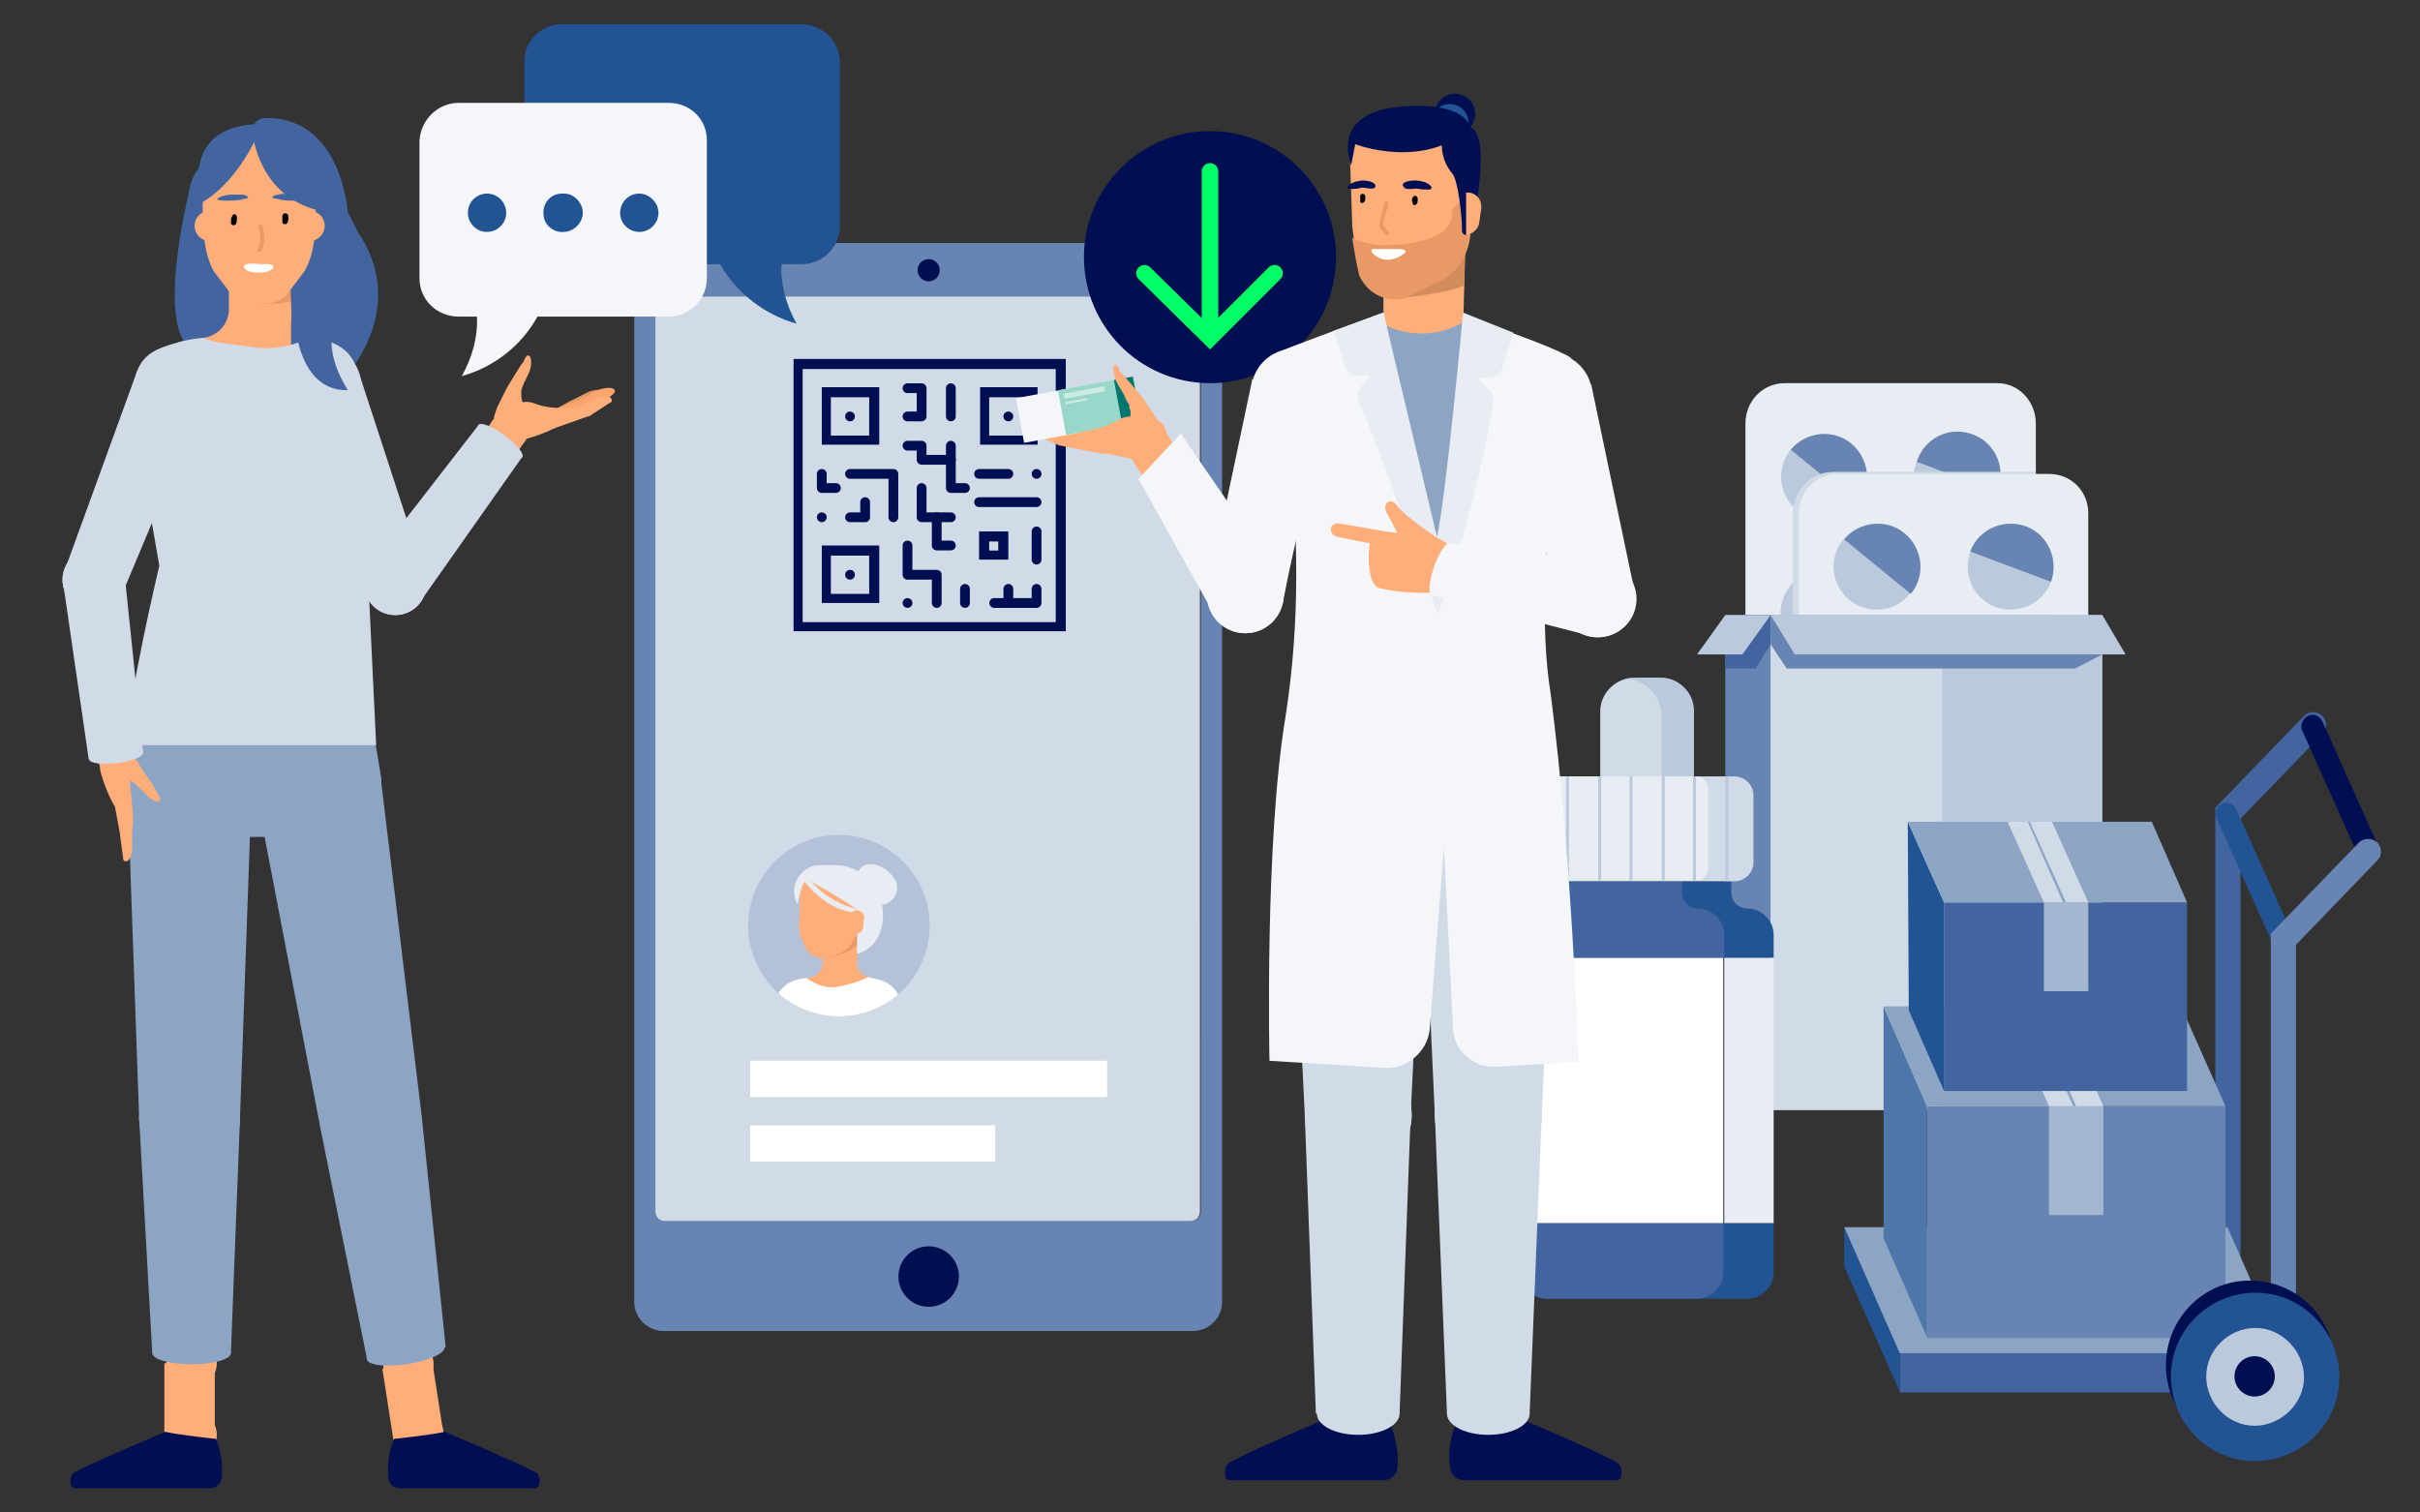 <?xml version="1.0" encoding="UTF-8"?>
<!-- Generator: Adobe Illustrator 25.4.1, SVG Export Plug-In . SVG Version: 6.00 Build 0)  -->
<svg xmlns="http://www.w3.org/2000/svg" xmlns:xlink="http://www.w3.org/1999/xlink" version="1.1" id="Ebene_1" x="0px" y="0px" viewBox="0 0 240 150" style="enable-background:new 0 0 240 150;" xml:space="preserve">
<rect x="0" y="0" width="240" height="150" fill="#333333" stroke="none"/>
<style type="text/css">
	.st0{fill:#6884B2;}
	.st1{fill:url(#SVGID_1_);}
	.st2{fill:#000E52;}
	.st3{fill:#D1DBE7;}
	.st4{fill:none;stroke:#000E52;stroke-width:0.97;stroke-linecap:round;stroke-linejoin:round;}
	.st5{fill:#FFFFFF;}
	.st6{clip-path:url(#SVGID_00000109726353701009796170000005215575328182555317_);}
	.st7{fill:#B3C1D9;}
	.st8{fill:#FFAE7A;}
	.st9{fill:#E89966;}
	.st10{fill:#E8EDF3;}
	.st11{fill:none;stroke:#00FF64;stroke-width:1.64;stroke-linecap:round;stroke-miterlimit:10;}
	.st12{fill:#BBC9DC;}
	.st13{fill:#42659F;}
	.st14{fill:#225494;}
	.st15{fill:#8DA5C4;}
	.st16{fill:#4E76A9;}
	.st17{fill:#A4B7D0;}
	.st18{fill:#D38C5D;}
	.st19{fill:#F4F6F9;}
	.st20{fill:#FAA56E;}
	.st21{fill:#99D7CB;}
	.st22{fill:#00766E;}
	.st23{fill:#CCEBE5;}
</style>
<path class="st0" d="M121.2,27v102.1c0,1.6-1.3,2.9-2.9,2.9H65.8c-1.6,0-2.9-1.3-2.9-2.9V27c0-1.6,1.3-2.9,2.9-2.9h52.5  C119.9,24.1,121.2,25.4,121.2,27z"></path>
<linearGradient id="SVGID_1_" gradientUnits="userSpaceOnUse" x1="92.05" y1="-8.95" x2="92.05" y2="301.99" gradientTransform="matrix(1 0 0 -1 0 152)">
	<stop offset="0" style="stop-color:#4D4D4D"></stop>
	<stop offset="1" style="stop-color:#1A1A1A"></stop>
</linearGradient>
<path class="st1" d="M66.1,29.4h52c0.6,0,1,0.5,1,1v89.7c0,0.6-0.5,1-1,1h-52c-0.6,0-1-0.5-1-1V30.4C65.1,29.8,65.5,29.4,66.1,29.4z  "></path>
<circle class="st2" cx="92.1" cy="26.8" r="1.1"></circle>
<path id="SCREEN" class="st3" d="M118,121.1c0.6,0,1-0.4,1-1V30.4c0-0.6-0.4-1-1-1H66c-0.6,0-1,0.4-1,1v89.7c0,0.6,0.4,1,1,1"></path>
<circle class="st2" cx="92.1" cy="126.6" r="3"></circle>
<path class="st2" d="M104.7,36.6v25.1H79.6V36.6H104.7 M105.7,35.6h-27v27h27V35.6z"></path>
<path class="st2" d="M86.2,39.4v3.8h-3.8v-3.8H86.2 M87.2,38.4h-5.7v5.7h5.7L87.2,38.4L87.2,38.4z"></path>
<path class="st2" d="M99,53.7v0.9h-0.9v-0.9H99 M100,52.7h-2.9v2.8h2.9V52.7L100,52.7z"></path>
<line class="st4" x1="84.3" y1="41.3" x2="84.3" y2="41.3"></line>
<path class="st2" d="M86.2,55.1v3.8h-3.8v-3.8H86.2 M87.2,54.1h-5.7v5.7h5.7L87.2,54.1L87.2,54.1z"></path>
<line class="st4" x1="84.3" y1="57" x2="84.3" y2="57"></line>
<path class="st2" d="M101.9,39.4v3.8h-3.8v-3.8H101.9 M102.9,38.4h-5.7v5.7h5.7L102.9,38.4L102.9,38.4z"></path>
<line class="st4" x1="100" y1="41.3" x2="100" y2="41.3"></line>
<polyline class="st4" points="81.5,47 81.5,48.4 82.9,48.4 "></polyline>
<polyline class="st4" points="90,54.1 90,57 92.9,57 92.9,59.8 "></polyline>
<line class="st4" x1="102.8" y1="49.8" x2="97.1" y2="49.8"></line>
<polyline class="st4" points="84.3,47 88.6,47 88.6,51.3 "></polyline>
<polyline class="st4" points="84.3,51.3 85.8,51.3 85.8,49.8 "></polyline>
<line class="st4" x1="94.3" y1="38.5" x2="94.3" y2="41.3"></line>
<line class="st4" x1="81.5" y1="51.3" x2="81.5" y2="51.3"></line>
<polyline class="st4" points="94.3,54.1 92.9,54.1 92.9,51.3 94.3,51.3 "></polyline>
<line class="st4" x1="90" y1="59.8" x2="90" y2="59.8"></line>
<line class="st4" x1="95.7" y1="59.8" x2="95.7" y2="58.4"></line>
<polyline class="st4" points="91.4,48.4 91.4,48.4 91.4,51.3 92.9,51.3 "></polyline>
<line class="st4" x1="97.1" y1="47" x2="100" y2="47"></line>
<line class="st4" x1="102.8" y1="47" x2="102.8" y2="47"></line>
<line class="st4" x1="102.8" y1="52.7" x2="102.8" y2="55.5"></line>
<line class="st4" x1="100" y1="58.4" x2="100" y2="59.8"></line>
<polyline class="st4" points="102.8,58.4 102.8,59.8 101.4,59.8 98.6,59.8 "></polyline>
<line class="st4" x1="94.3" y1="44.2" x2="94.3" y2="45.6"></line>
<polyline class="st4" points="90,44.2 91.4,44.2 91.4,45.6 94.3,45.6 94.3,48.4 95.7,48.4 "></polyline>
<polyline class="st4" points="90,41.3 91.4,41.3 91.4,38.5 90,38.5 "></polyline>
<rect x="74.4" y="105.2" class="st5" width="35.4" height="3.6"></rect>
<rect x="74.4" y="111.6" class="st5" width="24.3" height="3.6"></rect>
<g>
	<defs>
		<circle id="SVGID_00000070115034036418512240000018313496102457764227_" cx="83.2" cy="91.8" r="9"></circle>
	</defs>
	<clipPath id="SVGID_00000075842047032807820070000014484902460382781624_">
		<use xlink:href="#SVGID_00000070115034036418512240000018313496102457764227_" style="overflow:visible;"></use>
	</clipPath>
	<g style="clip-path:url(#SVGID_00000075842047032807820070000014484902460382781624_);">
		<rect x="70.6" y="77.6" class="st7" width="23.1" height="25.2"></rect>
		<path class="st8" d="M86.2,96.9c-0.8-0.1-1.3-0.8-1.2-1.6v-3.7c0-1-0.8-1.7-1.7-1.7l0,0c-1,0-1.7,0.8-1.7,1.7v3.7    c0.1,0.9-0.6,1.6-1.5,1.7H80c-0.7,0.1-1.2,0.7-1.2,1.4v5.9h8.9v-5.9c0-0.7-0.5-1.3-1.2-1.4L86.2,96.9z"></path>
		<path class="st9" d="M82.3,93.9L81.7,95c1.2-0.1,2.3-0.5,3.3-1.2l0.1-1.7L82.3,93.9z"></path>
		<path class="st10" d="M85.2,86.3L85.2,86.3c0.2-0.4,0.7-0.6,1.1-0.6l0,0c1,0,2,0.7,2.5,1.6l0,0c0.3,0.6,0.2,1.3-0.2,1.8l-0.2,0.2    c-0.3,0.3-0.7,0.5-1.2,0.4H87c-0.3-0.1-0.6-0.2-0.8-0.5l-1-1.5C85,87.3,84.9,86.8,85.2,86.3z"></path>
		<path class="st8" d="M79.8,93.8c0,0.1,0.1,0.2,0.1,0.2c0.3,0.6,0.9,1.1,1.6,1l0,0c0.9,0,1.9-0.4,2.6-1c0.8-0.9,1.3-2.1,1.3-3.3    l0.4-3.1c-0.3-0.5-0.7-0.9-1.2-1.1h-4.1c-0.3,0-1.2,1-1.2,1.2v3.1C79.1,91.9,79.3,92.9,79.8,93.8z"></path>
		<path class="st10" d="M81.3,85.8h1.5c1.4,0,2.7,0.6,3.5,1.7l0.2,0.2c1,1.2,1.3,2.9,0.9,4.4c-0.3,1.2-1.2,2.2-2.4,2.5v-3v-1.4    c-1.6-1.1-3.3-2.1-5-3c-0.6,0.5-0.9,2.5-0.9,2.5c-0.6-1.1-0.4-2.4,0.5-3.2C80.1,86,80.7,85.8,81.3,85.8z"></path>
		<path class="st10" d="M85.3,90.5c0,0,0.2-0.3-0.2-0.3c-1.7-0.4-3.3-1.3-4.5-2.6c-1.6-1.7-0.9-0.3-0.9-0.3S82,90.6,85.3,90.5z"></path>
		<path class="st8" d="M84.3,92.6h0.6c0.4,0,0.7-0.3,0.7-0.7l0.1-0.8c0-0.2,0-0.4-0.2-0.6c-0.2-0.2-0.5-0.3-0.7-0.2l0,0    c-0.3,0.1-0.5,0.4-0.5,0.7L84.3,92.6z"></path>
		<path class="st5" d="M77.5,115l-0.8-14.5c-0.1-1.5,0.8-2.9,2.2-3.3c0.4-0.1,0.8-0.2,1.1-0.2c0.8,0.6,1.8,1,2.9,0.9    c1.1-0.2,2.2-0.5,3.2-1l1.2,0.3c1.4,0.4,2.3,1.8,2.1,3.2L88.8,115H77.5z"></path>
	</g>
</g>
<circle class="st2" cx="120" cy="25.5" r="12.5"></circle>
<polyline class="st11" points="113.5,27.1 120,33.5 126.4,27.1 "></polyline>
<line class="st11" x1="120" y1="17" x2="120" y2="32.2"></line>
<path class="st10" d="M201.9,42v35.2c0,2.1-1.7,3.9-3.9,3.9h-21c-2.2,0-3.9-1.8-3.9-3.9V42c0-2.2,1.7-4,3.9-4c0,0,0,0,0.1,0h21  C200.2,38,201.9,39.8,201.9,42C201.9,42,201.9,42,201.9,42z"></path>
<circle class="st12" cx="194.1" cy="47.3" r="4.3"></circle>
<path class="st0" d="M198.1,48.8l-8-3c0.7-2.3,3.1-3.5,5.3-2.8c2.3,0.7,3.5,3.1,2.8,5.3C198.3,48.5,198.2,48.6,198.1,48.8z"></path>
<path class="st12" d="M178.2,50.6c-1.8-1.5-2.1-4.2-0.6-6c1.5-1.8,4.2-2.1,6-0.6c1.8,1.5,2.1,4.2,0.6,6c0,0,0,0,0,0  C182.7,51.8,180,52.1,178.2,50.6z"></path>
<path class="st0" d="M184.2,50l-6.6-5.4c1.5-1.8,4.2-2.1,6-0.6C185.4,45.5,185.7,48.2,184.2,50L184.2,50z"></path>
<path class="st12" d="M192.6,77.3c-2.2-0.8-3.3-3.3-2.5-5.5c0.8-2.2,3.3-3.3,5.5-2.5c2.2,0.8,3.3,3.3,2.5,5.5  C197.3,77,194.8,78.2,192.6,77.3C192.6,77.3,192.6,77.3,192.6,77.3z"></path>
<path class="st0" d="M198.1,75.1l-8-3c0.7-2.3,3.1-3.5,5.3-2.8c2.3,0.7,3.5,3.1,2.8,5.3C198.3,74.8,198.2,75,198.1,75.1z"></path>
<path class="st12" d="M178.2,76.7c-1.8-1.5-2.1-4.2-0.6-6s4.2-2.1,6-0.6c1.8,1.5,2.1,4.2,0.6,6c0,0,0,0,0,0  C182.7,77.9,180,78.1,178.2,76.7z"></path>
<path class="st0" d="M184.2,76.3l-6.6-5.4c1.5-1.8,4.2-2.1,6-0.6S185.7,74.5,184.2,76.3z"></path>
<path class="st12" d="M195.9,64.7c-2.1,1-4.7,0.1-5.7-2c-1-2.1-0.1-4.7,2-5.7c2.1-1,4.7-0.1,5.7,2c0,0,0,0,0,0  C199,61.1,198.1,63.7,195.9,64.7z"></path>
<path class="st0" d="M198,59l-7.7,3.7c-0.9-2.2,0.1-4.7,2.3-5.6C194.6,56.2,197,57,198,59z"></path>
<path class="st12" d="M176.9,59.2c0.9-2.2,3.4-3.3,5.6-2.4c2.2,0.9,3.3,3.4,2.4,5.6s-3.4,3.3-5.6,2.4c0,0,0,0,0,0  C177.1,63.9,176,61.4,176.9,59.2C176.9,59.2,176.9,59.2,176.9,59.2z"></path>
<path class="st0" d="M179.3,64.8l3.2-7.9c2.2,0.9,3.3,3.4,2.4,5.6S181.5,65.6,179.3,64.8L179.3,64.8z"></path>
<path class="st3" d="M201.9,46.8v30.6c0,2-1.6,3.7-3.6,3.7h-19.1c-0.5,0-1-0.1-1.4-0.3V51c0-1.2,0.5-2.3,1.3-3.1  c0.3-0.3,0.6-0.5,1-0.7c0.6-0.3,1.2-0.4,1.8-0.4H201.9z"></path>
<path class="st10" d="M207.1,50.9v35.2c0,2.2-1.8,3.9-3.9,3.9h-20.9c-2.2,0-3.9-1.8-3.9-3.9V50.9c0-2.2,1.8-3.9,3.9-3.9h20.9  C205.4,47,207.1,48.7,207.1,50.9z"></path>
<path class="st12" d="M197.9,60.2c-2.2-0.8-3.3-3.3-2.5-5.5c0.8-2.2,3.3-3.3,5.5-2.5c2.2,0.8,3.3,3.3,2.5,5.5  C202.6,59.9,200.1,61,197.9,60.2C197.9,60.2,197.9,60.2,197.9,60.2z"></path>
<path class="st0" d="M203.4,57.7l-8-3c0.8-2.2,3.3-3.3,5.5-2.5S204.2,55.5,203.4,57.7z"></path>
<path class="st12" d="M183.4,59.5c-1.8-1.5-2.1-4.2-0.6-6c1.5-1.8,4.2-2.1,6-0.6c1.8,1.5,2.1,4.2,0.6,6c0,0,0,0,0,0  C188,60.7,185.3,61,183.4,59.5z"></path>
<path class="st0" d="M189.5,58.9l-6.6-5.4c1.5-1.8,4.2-2.1,6-0.6S191,57.1,189.5,58.9z"></path>
<path class="st12" d="M197.9,86.3c-2.2-0.8-3.3-3.3-2.5-5.5c0.8-2.2,3.3-3.3,5.5-2.5c2.2,0.8,3.3,3.3,2.5,5.5  C202.6,86,200.1,87.1,197.9,86.3C197.9,86.3,197.9,86.3,197.9,86.3z"></path>
<path class="st0" d="M203.4,84.1l-8-3c0.8-2.2,3.3-3.3,5.5-2.5S204.2,81.9,203.4,84.1z"></path>
<path class="st12" d="M183.4,85.6c-1.8-1.5-2.1-4.2-0.6-6c1.5-1.8,4.2-2.1,6-0.6c1.8,1.5,2.1,4.2,0.6,6c0,0,0,0,0,0  C188,86.8,185.3,87.1,183.4,85.6z"></path>
<path class="st0" d="M189.5,85.3l-6.6-5.4c1.5-1.8,4.2-2.1,6-0.6C190.7,80.8,191,83.4,189.5,85.3L189.5,85.3z"></path>
<path class="st12" d="M201.2,73.6c-2.1,1-4.7,0.1-5.7-2c-1-2.1-0.1-4.7,2-5.7s4.7-0.1,5.7,2c0,0,0,0,0,0  C204.2,70,203.3,72.6,201.2,73.6C201.2,73.6,201.2,73.6,201.2,73.6z"></path>
<path class="st0" d="M203.2,67.9l-7.7,3.7c-1-2.1-0.1-4.7,2-5.7S202.2,65.8,203.2,67.9L203.2,67.9z"></path>
<path class="st12" d="M182.2,68.1c0.9-2.2,3.4-3.3,5.6-2.4s3.3,3.4,2.4,5.6s-3.4,3.3-5.6,2.4c0,0,0,0,0,0  C182.4,72.8,181.3,70.3,182.2,68.1z"></path>
<path class="st0" d="M184.6,73.7l3.2-7.9c2.2,1,3.1,3.5,2.2,5.7C189,73.5,186.7,74.4,184.6,73.7z"></path>
<rect x="171.1" y="61" class="st0" width="32.9" height="49"></rect>
<rect x="175.6" y="61" class="st12" width="32.9" height="49"></rect>
<polygon class="st13" points="175.6,63.9 174.1,66.3 171.1,66.3 171.1,61 175.6,61 "></polygon>
<polygon class="st12" points="172.8,64.9 168.3,64.9 171.1,61 175.6,61 "></polygon>
<polygon class="st3" points="192.6,110.1 175.6,110.1 175.6,63.2 192.6,64.9 "></polygon>
<polygon class="st0" points="208.5,64.9 205.8,66.3 177.2,66.3 175.6,63.9 175.6,61 "></polygon>
<polygon class="st12" points="210.8,64.9 178,64.9 175.6,61 208.5,61 "></polygon>
<path class="st14" d="M175.9,95v-2.3c0-1.4-1.2-2.6-2.6-2.6c0,0,0,0,0,0l0,0c-0.9,0-1.6-0.7-1.6-1.6l0,0v-1.1H155v1.1  c0,0.9-0.7,1.6-1.6,1.6l0,0l0,0c-1.4,0-2.6,1.2-2.6,2.6c0,0,0,0,0,0V95H175.9z"></path>
<path class="st14" d="M150.8,121.3v4.9c0,1.4,1.2,2.6,2.6,2.6h19.9c1.4,0,2.6-1.2,2.6-2.6l0,0v-4.9L150.8,121.3z"></path>
<path class="st13" d="M171,95v-2.3c0-1.4-1.2-2.6-2.6-2.6c0,0,0,0,0,0c-0.9,0-1.6-0.7-1.6-1.6l0,0v-1.1H155v1.1  c0,0.9-0.7,1.6-1.6,1.6l0,0c-1.4,0-2.6,1.2-2.6,2.6c0,0,0,0,0,0V95H171z"></path>
<path class="st13" d="M150.8,121.3v4.9c0,1.4,1.2,2.6,2.6,2.6h14.9c1.4,0,2.6-1.2,2.6-2.6l0,0v-4.9L150.8,121.3z"></path>
<rect x="150.8" y="95" class="st5" width="20.1" height="26.3"></rect>
<rect x="171" y="95" class="st10" width="4.9" height="26.3"></rect>
<path class="st3" d="M154.7,77H172c1,0,1.9,0.8,1.9,1.9v6.6c0,1-0.8,1.9-1.9,1.9h-17.3c-1,0-1.9-0.8-1.9-1.9v-6.6  C152.8,77.9,153.7,77,154.7,77z"></path>
<path class="st12" d="M162.1,67.2h2.6c1.8,0,3.3,1.5,3.3,3.3c0,0,0,0,0,0V77l0,0h-9.2l0,0v-6.5C158.8,68.7,160.3,67.2,162.1,67.2z"></path>
<path class="st3" d="M164.8,71.1c0-1.9-1.4-3.5-3.3-3.8c-1.6,0.3-2.8,1.6-2.8,3.3V77h6.1V71.1z"></path>
<path class="st10" d="M169.4,86.1v-7.8c0-0.7-0.5-1.3-1.2-1.3c0,0,0,0,0,0h-13.5c-1,0-1.9,0.8-1.9,1.9l0,0v6.6c0,1,0.8,1.9,1.9,1.8  h13.5C168.9,87.4,169.4,86.8,169.4,86.1z"></path>
<rect x="158.5" y="77" class="st12" width="0.3" height="10.3"></rect>
<rect x="161.6" y="77" class="st12" width="0.3" height="10.3"></rect>
<rect x="164.8" y="77" class="st12" width="0.3" height="10.3"></rect>
<rect x="167.9" y="77" class="st12" width="0.3" height="10.3"></rect>
<rect x="171.1" y="77" class="st12" width="0.3" height="10.3"></rect>
<rect x="155.3" y="77" class="st12" width="0.3" height="10.3"></rect>
<rect x="188.4" y="134.2" class="st13" width="38" height="3.9"></rect>
<polygon class="st14" points="182.9,125.6 188.4,138 188.4,134.2 182.9,121.7 "></polygon>
<path class="st13" d="M220.9,126.9c0.7,0,1.3-0.6,1.3-1.3c0,0,0,0,0,0V81.2l8.1-8.4c0.5-0.5,0.5-1.3,0-1.8s-1.3-0.5-1.8,0l-8.8,9.1  v45.4C219.6,126.3,220.2,126.9,220.9,126.9L220.9,126.9z"></path>
<polygon class="st15" points="220.9,121.7 182.9,121.7 188.4,134.2 226.4,134.2 "></polygon>
<path class="st14" d="M226.4,94.3c0.2,0,0.3,0,0.4-0.1c0.5-0.2,0.8-0.9,0.6-1.4c0,0,0,0,0,0l-5.6-12.5c-0.2-0.6-0.9-0.8-1.4-0.6  c-0.6,0.2-0.8,0.9-0.6,1.4l5.6,12.5C225.6,94,226,94.3,226.4,94.3z"></path>
<path class="st2" d="M234.9,85.5c0.2,0,0.3,0,0.4-0.1c0.5-0.2,0.8-0.9,0.6-1.4c0,0,0,0,0,0l-5.6-12.5c-0.3-0.5-0.9-0.8-1.4-0.5  c-0.5,0.2-0.8,0.9-0.6,1.4l5.6,12.5C234.1,85.3,234.5,85.5,234.9,85.5z"></path>
<path class="st0" d="M226.4,139.3c0.7,0,1.3-0.6,1.3-1.3l0,0V93.7l8.1-8.4c0.5-0.5,0.4-1.4-0.1-1.8c-0.5-0.4-1.2-0.4-1.7,0l-8.8,9.1  V138C225.1,138.7,225.7,139.3,226.4,139.3C226.4,139.3,226.4,139.3,226.4,139.3z"></path>
<rect x="191.1" y="109.7" class="st0" width="29.6" height="23"></rect>
<polygon class="st16" points="191.1,132.6 186.8,122.8 186.8,99.8 191.1,109.7 "></polygon>
<polygon class="st15" points="216.3,99.8 220.7,109.7 205.8,109.7 201.4,99.8 "></polygon>
<polygon class="st15" points="201.4,99.8 205.8,109.7 191.1,109.7 186.8,99.8 "></polygon>
<rect x="203.2" y="109.7" class="st17" width="5.4" height="10.8"></rect>
<polygon class="st3" points="204.2,99.8 208.6,109.7 203.2,109.7 198.8,99.8 "></polygon>
<polygon class="st15" points="201.2,99.8 205.6,109.7 205.9,109.7 201.5,99.8 "></polygon>
<rect x="192.8" y="89.5" class="st13" width="24.1" height="18.7"></rect>
<polygon class="st14" points="192.8,108.2 189.3,100.2 189.2,81.5 192.8,89.5 "></polygon>
<polygon class="st15" points="213.4,81.5 216.9,89.5 204.8,89.5 201.2,81.5 "></polygon>
<polygon class="st15" points="201.2,81.5 204.8,89.5 192.8,89.5 189.2,81.5 "></polygon>
<rect x="202.7" y="89.5" class="st17" width="4.4" height="8.8"></rect>
<polygon class="st3" points="203.5,81.5 207.1,89.5 202.7,89.5 199.1,81.5 "></polygon>
<polygon class="st15" points="201.1,81.5 204.6,89.5 204.9,89.5 201.3,81.5 "></polygon>
<path class="st2" d="M214.8,135.4c0,4.6,3.7,8.4,8.4,8.3c4.6,0,8.3-3.7,8.3-8.4c0-4.6-3.7-8.3-8.4-8.3c0,0,0,0,0,0  C218.5,127,214.8,130.8,214.8,135.4C214.8,135.4,214.8,135.4,214.8,135.4z"></path>
<path class="st14" d="M215.3,136.5c0,4.6,3.7,8.4,8.3,8.4c4.6,0,8.4-3.7,8.4-8.3c0-4.6-3.7-8.4-8.3-8.4c0,0,0,0,0,0  C219.1,128.2,215.3,131.9,215.3,136.5z"></path>
<path class="st12" d="M218.8,136.5c0,2.7,2.2,4.9,4.8,4.9s4.9-2.2,4.9-4.8s-2.2-4.9-4.8-4.9c0,0,0,0,0,0  C221,131.7,218.8,133.9,218.8,136.5z"></path>
<path class="st2" d="M221.6,136.5c0,1.1,0.9,2,2,2s2-0.9,2-2s-0.9-2-2-2S221.6,135.4,221.6,136.5z"></path>
<path class="st8" d="M145.4,21.3l-0.3,11.4c-0.1,2.1-1.8,3.8-3.9,3.9l0,0c-2.2,0-4-1.8-4-4V21c0-2.1,1.7-3.9,3.8-4l0,0  c2.3-0.2,4.2,1.5,4.4,3.8C145.4,21,145.4,21.1,145.4,21.3z"></path>
<path class="st18" d="M145.3,24.9l-6.8,4.7c0,0,5.3-0.5,6.7-1.3L145.3,24.9z"></path>
<g id="PFLEGER_HEAD_3_4">
	<circle class="st2" cx="144.3" cy="11.3" r="2"></circle>
	<ellipse transform="matrix(0.395 -0.918 0.918 0.395 75.983 139.392)" class="st14" cx="143.9" cy="12" rx="1.7" ry="1.8"></ellipse>
	<path class="st8" d="M133.9,16.2c0-2.8,2.2-5,5-5h2.5c2.8,0,5,2.2,5,5l-0.4,5l0,0l-0.2,2.1v0.1c-0.2,1.9-1.3,3.6-3.1,4.5l-2.9,1.4   c-0.4,0.2-0.9,0.3-1.4,0.3l0,0c-1.6,0-3-0.9-3.5-2.4c-0.4-1.6-0.6-3.2-0.8-4.8V22L133.9,16.2z"></path>
	<path class="st9" d="M137.1,24.3c-1,0-2.1-0.3-3-0.7c0.2,1.2,0.4,2.5,0.7,3.7c0.6,1.4,2,2.4,3.5,2.4c0.5,0,1-0.1,1.4-0.3l2.9-1.4   c1.8-0.8,2.9-2.5,3.1-4.5v-0.1l0.2-2.1l0,0l0.1-1l-0.7-0.8l-1.3,1.3C144.3,23.5,140.7,24.3,137.1,24.3z"></path>
	<path class="st2" d="M145.4,23.3L145.4,23.3c-0.2,0-0.3-0.1-0.4-0.3c0-1.7-0.4-4.9-0.9-5.7c-0.8-0.9-1.2-2.1-1.1-3.3   c0,0,1.8-1.9,2.8-1.4c1.4,0.6,1.1,4.2,0.8,6.5C146.5,19.6,146,22.8,145.4,23.3z"></path>
	<path class="st2" d="M145.8,12.7c0,0-0.1-2.2-5.3-2.2c-6,0-7.6,2.6-6.5,5.9l0.4-2.1C134.4,14.3,141.1,16.9,145.8,12.7z"></path>
	<path class="st8" d="M145.4,19.1c0.1,0,0.2,0,0.3,0l0,0c0.8,0.1,1.3,0.8,1.2,1.6c0,0,0,0,0,0l-0.2,1.4c-0.1,0.6-0.6,1.1-1.3,1.2   L145.4,19.1z"></path>
	<path d="M140.1,19.6c0.1-0.3,0.5-0.2,0.5,0.1s0,0.5-0.2,0.6c-0.1,0.1-0.3,0-0.3-0.1c0,0,0,0,0-0.1C140,19.9,140,19.8,140.1,19.6z"></path>
	<path d="M134.9,19.4c0.1-0.3,0.5-0.2,0.5,0.1s0,0.5-0.2,0.6c-0.1,0.1-0.3,0-0.3-0.1c0,0,0,0,0-0.1   C134.9,19.8,134.9,19.6,134.9,19.4z"></path>
	<path class="st2" d="M139.1,18.4c0-0.5,1.1-0.5,1.3-0.5c0.3,0,0.7,0.1,1,0.2c0.2,0.1,0.9,0.5,0.4,0.7c-0.4,0-0.9,0-1.3-0.1   c-0.3,0-1.2,0.2-1.3-0.2L139.1,18.4z"></path>
	<path class="st2" d="M136.4,18.5c0.1-0.5-1-0.6-1.2-0.6c-0.3,0-0.7,0.1-1,0.2c-0.2,0.1-0.9,0.5-0.4,0.6c0.4,0.1,0.9,0,1.3-0.1   c0.3,0,1.2,0.3,1.3-0.1C136.4,18.5,136.4,18.5,136.4,18.5z"></path>
	<path class="st5" d="M136.1,24.7c0.1,0,0.2,0,0.2,0c0.8,0,1.7,0,2.5,0c0.3,0,0.8,0.1,0.5,0.4c-0.6,0.5-1.4,0.8-2.2,0.6   C136.7,25.6,135.7,25,136.1,24.7z"></path>
	<path class="st9" d="M137.3,20.1c0-0.2,0.4-0.2,0.4,0.1c-0.1,0.5-0.3,1-0.4,1.5c-0.1,0.3-0.2,0.5,0,0.8c0.1,0.2,0.3,0.4,0.4,0.5   c0.2,0.2-0.1,0.4-0.2,0.3s-0.7-0.6-0.7-1C136.9,21.5,137.1,20.8,137.3,20.1z"></path>
</g>
<circle class="st8" cx="147.6" cy="134.6" r="2.5"></circle>
<circle class="st8" cx="147.6" cy="141.5" r="2.5"></circle>
<rect x="145.1" y="134.6" class="st8" width="4.9" height="6.9"></rect>
<path class="st2" d="M144.4,141.2c0,0,4.4-0.5,5.7-0.8c0,0,7.8,3.3,10.2,4.6c0.3,0.2,0.5,0.5,0.5,0.8v0.5c0,0.3-0.2,0.5-0.5,0.5  c0,0,0,0,0,0h-15.1c-0.8,0-1.4-0.6-1.4-1.4C143.6,144,143.8,142.6,144.4,141.2z"></path>
<circle class="st3" cx="147.6" cy="110.6" r="5.3"></circle>
<ellipse class="st3" cx="147.6" cy="140.2" rx="4.1" ry="2.1"></ellipse>
<polygon class="st3" points="142.3,110.6 143.5,140.2 151.7,140.2 152.9,110.6 "></polygon>
<circle class="st3" cx="147.6" cy="75.7" r="6.9"></circle>
<polygon class="st3" points="152.9,110.6 154.5,75.7 140.7,75.7 142.3,110.6 "></polygon>
<circle class="st3" cx="147.6" cy="110.6" r="5.3"></circle>
<circle class="st8" cx="134.7" cy="134.6" r="2.5"></circle>
<circle class="st8" cx="134.7" cy="141.5" r="2.5"></circle>
<rect x="132.2" y="134.6" class="st8" width="4.9" height="6.9"></rect>
<path class="st2" d="M137.9,141.2c0,0-4.4-0.5-5.7-0.8c0,0-7.8,3.3-10.2,4.6c-0.3,0.2-0.5,0.5-0.5,0.8v0.5c0,0.3,0.2,0.5,0.5,0.5  c0,0,0,0,0,0h15.2c0.8,0,1.4-0.6,1.4-1.4C138.7,144,138.4,142.6,137.9,141.2z"></path>
<circle class="st3" cx="134.7" cy="110.6" r="5.3"></circle>
<ellipse class="st3" cx="134.7" cy="140.2" rx="4.1" ry="2.1"></ellipse>
<polygon class="st3" points="139.9,110.6 138.8,140.2 130.5,140.2 129.4,110.6 "></polygon>
<circle class="st3" cx="134.7" cy="75.7" r="6.9"></circle>
<polygon class="st3" points="129.4,110.6 127.7,75.7 141.6,75.7 139.9,110.6 "></polygon>
<circle class="st3" cx="134.7" cy="110.6" r="5.3"></circle>
<path class="st15" d="M146.6,32.3L146.6,32.3l-0.8-0.8l0,0c-2.7,2-6.4,2.1-9.2,0.3l-4.3,2.1l-0.7,35.6h16.8V32.8L146.6,32.3z"></path>
<path class="st19" d="M153.8,68.9c-2.2-13.4,2.4-33.1,2-33.4c-0.9-0.7-6.5-2.8-8.9-3.5l-0.7,8.6l-3.5,15.2L137.2,31  c0,0-9.6,3.5-10.6,4c-0.5,0.2,3.9,16.8,0.9,36c0,0,0,0,0,0c-2.1,12.6-1.6,34.2-1.6,34.2l11.3,0.7c2.3,0.2,4.4-1.6,4.6-3.9l1.4-18  l0.9,18c0.1,2.2,2,3.9,4.2,3.8c0.1,0,0.2,0,0.2,0l8.1-0.5C156.5,105.2,156,86,153.8,68.9z"></path>
<path class="st10" d="M145.1,31c0,0-1.7,18.4-2.6,22.3v-0.1L137.2,31l-4.9,1.8l1.1,3.6c0.2,0.5,0.6,0.9,1.2,0.9h1.3l-0.9,1  c-0.4,0.5-0.5,1.1-0.2,1.7c1.4,2.7,7.8,21,7.8,21c2.4-6.9,4.3-13.9,5.5-21.1c0.1-0.4-0.1-0.9-0.4-1.2l-1.2-1.2l1.4-0.1  c0.5,0,0.9-0.4,1.1-0.9l1.1-3.5L145.1,31z"></path>
<circle class="st8" cx="113.6" cy="43.6" r="2.2"></circle>
<circle class="st8" cx="117" cy="48.7" r="2.2"></circle>
<rect x="113.1" y="43.1" transform="matrix(0.834 -0.551 0.551 0.834 -6.323 71.194)" class="st8" width="4.3" height="6.1"></rect>
<g id="APOTHEKERIN_STANDING_EXPLAINING">
	<path class="st9" d="M110.1,43.3l-3.3-1.2l-2.2-0.7c-0.3-0.1-1.9-0.1-2,0.2s0.2,0.3,0.4,0.5l1.6,0.7l0.8,0.3l0.8,0.3l3.3,1.3   c0.4,0.2,0.8,0,1-0.4c0,0,0,0,0,0c0.2-0.4,0-0.8-0.4-1C110.2,43.3,110.2,43.3,110.1,43.3L110.1,43.3z"></path>
	<path class="st20" d="M109.3,42.9L105,42h0.1l-1.3-0.5c-0.9-0.3-1.9-0.2-2,0.1s0.1,0.5,0.4,0.6l2.5,1c0,0,0,0,0.1,0l0,0l4.2,1   c0.4,0.1,0.8-0.2,0.9-0.6C109.9,43.3,109.7,42.9,109.3,42.9L109.3,42.9L109.3,42.9z"></path>
	<path class="st8" d="M109.6,43.4l-4.1-0.6h0.1l-1.2-0.4c-1.1-0.3-2-0.2-2.2,0.1s0.1,0.4,0.4,0.6l2.5,1.1h0.1l0,0l4.1,0.8   c0.4,0.1,0.8-0.2,0.9-0.6c0,0,0,0,0,0C110.3,43.8,110,43.4,109.6,43.4L109.6,43.4z"></path>
	<g id="MEDIKAMENTENSCHACHTEL">
		
			<rect x="101" y="38.4" transform="matrix(0.984 -0.181 0.181 0.984 -5.58 19.986)" class="st19" width="11.8" height="4.5"></rect>
		
			<rect x="105.2" y="38" transform="matrix(0.984 -0.181 0.181 0.984 -5.478 20.351)" class="st21" width="7.6" height="4.5"></rect>
		
			<rect x="110.8" y="37.5" transform="matrix(0.984 -0.181 0.181 0.984 -5.339 20.848)" class="st22" width="1.9" height="4.5"></rect>
		
			<rect x="105.4" y="38.7" transform="matrix(0.984 -0.181 0.181 0.984 -5.26 20.051)" class="st23" width="4.1" height="0.5"></rect>
		
			<rect x="105.6" y="39.7" transform="matrix(0.984 -0.181 0.181 0.984 -5.446 19.928)" class="st23" width="2.2" height="0.2"></rect>
	</g>
	<path class="st8" d="M115.6,43.7c0.3-1.6-0.5-2.3-2.7-2.4c-2.7-0.1-1.2,0.8-6,1.6c-0.3,1.6,3.7,2.3,5.4,2.6S115.3,45.4,115.6,43.7z   "></path>
	<path class="st8" d="M110.5,36.2c-0.2,0.2-0.1,1.1,0.4,2l0.3,0.5c0.1,0.2,0.2,0.3,0.3,0.5l0.2,0.5l0.2,0.3l0.1,0.2v0.1v0   c0,0,0,0,0,0.1v0.1l0.1,0.2c0.1,0.3-0.1,0.7,0,1.1l0.5,0.5l0.2,0.5l0.1,0.4c0.2,0.7,1,1.1,1.7,0.9c0.1,0,0.2-0.1,0.3-0.2l0,0   c0.5-0.3,0.7-1,0.4-1.5l-0.6-0.9c-0.2-0.3-0.4-0.6-0.6-0.9l-0.6-0.9l-0.3-0.4l-1.1-1.3l-0.7-0.8l-0.4-0.4   C111,36.5,110.8,36.1,110.5,36.2z"></path>
</g>
<circle class="st19" cx="123.5" cy="59" r="3.8"></circle>
<circle class="st19" cx="128.3" cy="38.8" r="4.2"></circle>
<path class="st19" d="M132.4,39.8c-2.2,6.6-3.9,13.3-5.2,20.1l-7.3-1.9l4.3-20.4C124.2,37.7,131.5,39.6,132.4,39.8z"></path>
<polygon class="st19" points="120,60.2 112.9,47.5 117.1,43 126.6,56.8 "></polygon>
<circle class="st19" cx="123.5" cy="59" r="3.8"></circle>
<path class="st8" d="M142.4,53.3c0,0-4.7-0.5-5.6-0.7c-1.1-0.2-0.9,1.5-1,1.8c-0.1,0.5-0.2,3.4,0.9,3.9c1.6,0.4,3.2,0.5,4.8,0.5  c1-0.1,1.9-0.6,2.5-1.4c0.5-0.8,0.6-1.7,0.3-2.6C143.9,54.1,143.2,53.6,142.4,53.3z"></path>
<path class="st8" d="M142.6,53.4c0,0-3.4-2.3-4-3.2c-0.3-0.4-0.5-0.5-0.8-0.5c-0.3,0.1-0.5,0.5-0.4,0.8c0,0,0,0.1,0,0.1l1.2,2.3  L142.6,53.4z"></path>
<path class="st8" d="M137.3,52.7c0,0-3.2-0.6-4.6-0.8c-0.3,0-0.7,0.2-0.7,0.5l0,0c-0.1,0.3,0.2,0.7,0.5,0.8c1.2,0.3,3.6,0.7,3.8,0.8  C137.2,54.2,137.7,54,137.3,52.7z"></path>
<ellipse transform="matrix(0.342 -0.94 0.94 0.342 41.012 171.424)" class="st19" cx="142.9" cy="56.4" rx="2.7" ry="0.7"></ellipse>
<polygon class="st19" points="158.2,55.6 143.8,53.9 141.9,59 157.5,63 "></polygon>
<circle class="st19" cx="158.4" cy="59.4" r="3.8"></circle>
<circle class="st19" cx="158.5" cy="59.4" r="3.8"></circle>
<circle class="st19" cx="153.7" cy="39.2" r="4.2"></circle>
<polygon class="st19" points="149.6,40.3 154.8,60.3 162.1,58.6 157.8,38.1 "></polygon>
<path class="st14" d="M79.4,2.4H55.9C53.8,2.3,52,4,52,6.1c0,0,0,0,0,0v16.3c0,2.1,1.7,3.8,3.8,3.8h15.6c1.7,2.9,4.4,5,7.6,5.9  c-1-1.8-1.6-3.8-1.5-5.9h2c2.1,0,3.8-1.7,3.8-3.8V6.2C83.3,4.1,81.6,2.4,79.4,2.4C79.5,2.4,79.4,2.4,79.4,2.4z"></path>
<path class="st19" d="M66.3,10.2H45.5c-2.1,0-3.8,1.7-3.9,3.8v13.6c0,2.1,1.7,3.8,3.9,3.8c0,0,0,0,0,0h1.8c0.1,2.1-0.5,4.1-1.5,5.9  c3.2-0.9,5.9-3,7.5-5.9h13c2.1,0,3.8-1.7,3.8-3.8c0,0,0,0,0,0V14.1C70.2,11.9,68.5,10.2,66.3,10.2z"></path>
<path class="st14" d="M50.2,21.1c0,1.1-0.9,1.9-1.9,1.9c-1.1,0-1.9-0.9-1.9-1.9c0-1.1,0.9-1.9,1.9-1.9  C49.4,19.2,50.2,20.1,50.2,21.1z"></path>
<path class="st14" d="M57.8,21.1c0,1-0.9,1.9-1.9,1.9c-1,0.1-2-0.7-2-1.8c-0.1-1,0.7-2,1.8-2c0.1,0,0.2,0,0.3,0  C56.9,19.2,57.8,20.1,57.8,21.1C57.8,21.1,57.8,21.1,57.8,21.1z"></path>
<path class="st14" d="M65.3,21.1c0,1-0.8,1.9-1.9,1.9c-1,0-1.9-0.8-1.9-1.9c0-1,0.8-1.9,1.9-1.9c0,0,0,0,0,0  C64.4,19.2,65.3,20.1,65.3,21.1z"></path>
<circle class="st8" cx="50.5" cy="42.7" r="1.9"></circle>
<circle class="st8" cx="47.5" cy="47.1" r="1.9"></circle>
<rect x="46.3" y="43" transform="matrix(0.551 -0.834 0.834 0.551 -15.454 61.044)" class="st8" width="5.4" height="3.8"></rect>
<g id="APOTHEKERIN_STANDING_EXPLAINING-2">
	<path class="st9" d="M53.8,41.3l2.7-1.5l1.8-0.9c0.3-0.2,1.7-0.4,1.8-0.1s-0.1,0.3-0.3,0.5L58.5,40l-0.7,0.4l-0.7,0.4l-2.7,1.6   c-0.3,0.2-0.7,0.2-0.9-0.1s-0.2-0.7,0.1-0.9C53.8,41.3,53.8,41.3,53.8,41.3L53.8,41.3z"></path>
	<path class="st20" d="M54.5,40.8l3.6-1.4H58l1.1-0.6c0.7-0.4,1.6-0.4,1.8-0.2s0,0.4-0.2,0.6l-2,1.3h-0.1l0,0L55,42.1   c-0.3,0.1-0.7,0-0.9-0.4S54.1,41,54.5,40.8L54.5,40.8L54.5,40.8z"></path>
	<path class="st8" d="M54.3,41.3l3.5-1.1l-0.1,0l1-0.5c0.9-0.5,1.7-0.5,1.9-0.2s0,0.4-0.2,0.5l-2,1.3h-0.1l0,0l-3.4,1.2   c-0.3,0.1-0.7-0.1-0.9-0.4C53.8,41.8,54,41.4,54.3,41.3L54.3,41.3z"></path>
	<path class="st8" d="M49.2,42.5c-0.5-1.4,0.1-2,2-2.5c2.3-0.5,1.1,0.5,5.4,0.5c0.5,1.4-2.9,2.6-4.3,3S49.7,43.9,49.2,42.5z"></path>
	<path class="st8" d="M52.5,35.3c0.2,0.1,0.3,1-0.1,1.8l-0.2,0.4c-0.1,0.2-0.1,0.3-0.2,0.4l-0.2,0.5l-0.1,0.3v0.1v0.1V39v0.1v0.2   c0,0.3,0.2,0.6,0.1,0.9l-0.4,0.5l-0.1,0.5v0.4c-0.1,0.7-0.7,1.1-1.4,1c-0.1,0-0.2,0-0.3-0.1l0,0c-0.5-0.2-0.7-0.7-0.6-1.2   c0,0,0,0,0,0l0.3-0.9l0.4-0.8l0.4-0.8l0.2-0.4l0.8-1.3l0.5-0.8l0.3-0.4C52.1,35.5,52.2,35.1,52.5,35.3z"></path>
</g>
<ellipse transform="matrix(0.594 -0.805 0.805 0.594 -15.018 57.711)" class="st3" cx="49.6" cy="43.7" rx="0.7" ry="2.7"></ellipse>
<polygon class="st3" points="41.8,59.5 51.8,45.3 47.5,42.1 36.8,55.9 "></polygon>
<circle class="st3" cx="39.2" cy="57.9" r="3.1"></circle>
<circle class="st3" cx="32.2" cy="38.1" r="3.6"></circle>
<polygon class="st3" points="42.1,56.9 36.3,59.2 28.8,39.4 35.6,37 "></polygon>
<circle class="st3" cx="39.2" cy="57.9" r="3.1"></circle>
<path class="st13" d="M23.6,15.1c-2.3-0.2-4.4,1.3-4.8,3.6c-0.8,3.6-3.6,16.4,1.6,16.4s4.7-2.3,4.7-2.3L23.6,15.1z"></path>
<path class="st8" d="M20.2,33.5c1.5-0.2,2.6-1.5,2.5-3.1v-6.7c0-1.8,1.4-3.2,3.2-3.2l0,0c1.8,0,3.2,1.4,3.2,3.2c0,0,0,0,0,0v6.7  c0,1.6,1.2,2.9,2.7,3.2h0c1.2,0.2,2.2,1.3,2.2,2.5v10.7H17.8V34C18.5,33.9,19.4,33.7,20.2,33.5z"></path>
<path class="st9" d="M29.1,25.2L26,30.1c1.1,0.1,2.1,0,3.1-0.3L29.1,25.2L29.1,25.2z"></path>
<path class="st13" d="M33.4,20.7c0,0,8.6,6.8,0.9,16.7l-4-11.5l1-7.1L33.4,20.7z"></path>
<path class="st13" d="M28.9,31.3c-0.2,4.3-0.1,13.5,7.9,13.5l0,0c-2.9-9.5-3.4-12.8-3.8-15.1c-0.3-2.2-0.7-6.1-2.1-7.5  c0.2-1.4-0.5,3.2-0.5,3.2c-0.5,0.9-1.1,2.3-1.6,3C28.8,28.4,28.9,30.3,28.9,31.3"></path>
<circle class="st8" cx="30.7" cy="22.4" r="1.5"></circle>
<circle class="st8" cx="20.8" cy="22.4" r="1.5"></circle>
<path class="st8" d="M21.2,26.9l1.6,2.1c0.5,0.7,1.3,1.1,2.1,1.1h0.8h0.7c0.9,0,1.7-0.4,2.2-1.1l1.6-2.1c1-1.8,1.1-3.8,1.1-5.9v-2.5  c0-3.1-2.5-5.5-5.6-5.5l0,0c-3.1,0-5.6,2.5-5.6,5.6v2.5C20.2,23.1,20.2,25.1,21.2,26.9z"></path>
<path class="st13" d="M26,12.3c0,0-1.9,5.4-6,7.8C20,20.1,17.5,12.3,26,12.3z"></path>
<path class="st13" d="M25,13.1c0.4,2.6,2.1,8.1,9.5,8.1c0,0-0.5-9.6-8.2-9.5c-0.7,0-1.3,0.6-1.3,1.3C25,13,25,13.1,25,13.1z"></path>
<path class="st13" d="M35.5,23c0,0-0.6-1.2-1-1.9c-1.3-2.1-3-3.7-5.1-4.9c-0.3-0.1-0.6,0-0.7,0.2c-0.1,0.2-0.1,0.4,0.1,0.6  c1,1.2,1.9,2.5,2.6,3.9L35.5,23z"></path>
<path d="M28,21.4c0.1-0.4,0.6-0.3,0.6,0.1c0,0.2,0,0.6-0.2,0.7c-0.1,0.1-0.3,0-0.4-0.1c0,0,0-0.1,0-0.1C28,21.8,28,21.6,28,21.4z"></path>
<path d="M23,21.5c0.1-0.4,0.5-0.3,0.5,0.1c0,0.2,0,0.6-0.2,0.7c-0.1,0.1-0.3,0-0.4-0.1c0,0,0,0,0,0C22.9,21.8,22.9,21.6,23,21.5z"></path>
<path class="st9" d="M25.6,24.7c0.3-0.7,0.3-1.5,0-2.2c0-0.2,0.3-0.3,0.4-0.1c0.3,0.8,0.3,1.7-0.1,2.5  C25.8,25.1,25.4,24.9,25.6,24.7z"></path>
<path class="st5" d="M25.9,26.2c0.3,0,1.1-0.1,1.2,0.2S26.5,27,26.2,27c-0.8,0.1-2,0-2-0.6C24.2,26.1,25.2,26.1,25.9,26.2z"></path>
<path class="st13" d="M27,19.6C27,19.6,27,19.6,27,19.6c0-0.2,0.5-0.3,0.6-0.3c0.3-0.1,0.7-0.1,1,0c0.4,0,0.9,0.1,1.3,0.3  c0.5,0.3-0.5,0.3-0.7,0.3c-0.5,0-0.9,0-1.4-0.1C27.6,19.7,27.1,19.7,27,19.6z"></path>
<path class="st13" d="M24.6,19.6C24.7,19.6,24.7,19.6,24.6,19.6c0-0.2-0.5-0.3-0.6-0.3c-0.3,0-0.7,0-1,0c-0.4,0-0.9,0.1-1.3,0.3  c-0.5,0.3,0.5,0.3,0.8,0.3c0.5,0,0.9,0,1.4-0.1C24.1,19.7,24.5,19.7,24.6,19.6z"></path>
<path class="st15" d="M17.8,59.8h14.7c2.8,5.5,4.5,11.4,5.3,17.5c0.2,2.5-0.4,5.7-3.8,5.7H16.4c-3.5,0-3.8-4.7-3.8-8.2  C12.7,69.4,14.5,64.2,17.8,59.8z"></path>
<circle class="st8" cx="19" cy="135.2" r="2.5"></circle>
<circle class="st8" cx="19" cy="142.3" r="2.5"></circle>
<rect x="16.3" y="135.2" class="st8" width="5" height="7.1"></rect>
<path class="st2" d="M21.4,142.7c0,0-3.8-0.4-5-0.7c0,0-6.9,2.9-9,4c-0.2,0.1-0.4,0.4-0.4,0.7v0.4c0,0.2,0.2,0.5,0.4,0.5  c0,0,0,0,0,0h13.4c0.7,0,1.2-0.5,1.2-1.2C22.1,145.1,21.9,143.8,21.4,142.7z"></path>
<polygon class="st15" points="13.8,110.9 12.6,76.9 25,76.9 23.8,110.9 "></polygon>
<circle class="st15" cx="18.8" cy="76.9" r="6.2"></circle>
<circle class="st15" cx="18.8" cy="110.9" r="5"></circle>
<polygon class="st15" points="23.8,110.9 22.9,134.2 15.1,134.2 13.8,110.9 "></polygon>
<ellipse class="st15" cx="19" cy="134.2" rx="3.9" ry="1.1"></ellipse>
<circle class="st15" cx="18.8" cy="110.9" r="5"></circle>
<circle class="st8" cx="40.5" cy="135.3" r="2.5"></circle>
<circle class="st8" cx="41.5" cy="142.3" r="2.5"></circle>
<rect x="38.5" y="135.3" transform="matrix(0.988 -0.153 0.153 0.988 -20.82 7.94)" class="st8" width="5" height="7.1"></rect>
<path class="st2" d="M39.1,142.7c0,0,3.8-0.4,5-0.7c0,0,6.9,2.9,9,4c0.2,0.1,0.4,0.4,0.4,0.7v0.4c0,0.2-0.2,0.5-0.4,0.5c0,0,0,0,0,0  H39.7c-0.7,0-1.2-0.5-1.2-1.2C38.4,145.1,38.6,143.8,39.1,142.7z"></path>
<polygon class="st15" points="41.8,110.5 37.7,76.7 25.4,78.6 31.8,112 "></polygon>
<circle class="st15" cx="31.6" cy="77.7" r="6.2"></circle>
<circle class="st15" cx="36.8" cy="111.2" r="5"></circle>
<polygon class="st15" points="31.8,112 36.4,134.8 44.2,133.6 41.8,110.5 "></polygon>
<ellipse transform="matrix(0.988 -0.153 0.153 0.988 -20.12 7.775)" class="st15" cx="40.3" cy="134.2" rx="3.9" ry="1.1"></ellipse>
<circle class="st15" cx="36.8" cy="111.2" r="5"></circle>
<path class="st3" d="M37.3,73.8l-1.2-25.1l0.6-1.4c0.9-2.3,0.8-4.8-0.3-7l0,0c-0.3-0.6-0.5-1.3-0.6-2c-0.4-3.1-1.8-4.2-4.2-4.7l0,0  c-0.5-0.1-0.9-0.1-1.4,0.1c-1.7,0.8-3.6,1-5.4,0.7c-1.7-0.3-3.4-0.3-4.6-0.9c-0.9,0.1-1.8,0.2-2.7,0.5c-3.8,1-4.1,2.6-4.5,6  l2.8,16.1c0,0-3.2,13.4-3.2,17.8H37.3z"></path>
<path class="st13" d="M34.5,38.7c-4.8,0.1-5.3-6.3-5.2-7.2h3.4C33.1,33.8,32.3,35.1,34.5,38.7z"></path>
<path class="st8" d="M15.8,79.5c-0.2,0.1-0.9-0.2-1.5-0.9c-1.2-1.3-1.3-1-2.9-2.5C11,75.7,11,75,11.4,74.5c0.1-0.1,0.2-0.2,0.3-0.2  l0,0c0.4-0.3,1-0.2,1.2,0.2c0,0,0,0,0,0l0.5,0.7c0.5,0.8,1,1.6,1.6,2.4l0.7,1.2C15.8,79,16,79.3,15.8,79.5z"></path>
<path class="st8" d="M13.1,76c0.3-1.8-0.8-2.4-2.1-2s-1.3,2-0.8,3.3c0.3,0.9,0.7,1.9,1.2,2.7l0.5,2.7l0,0c0,0,0,0.1,0,0.1l0.3,2.2  c0,0.3,0.1,0.5,0.4,0.4s0.6-0.8,0.5-1.7l0-1.1l0.1-1.2l0,0C13,77.4,12.7,78.3,13.1,76z"></path>
<circle class="st8" cx="11.6" cy="75.1" r="1.9"></circle>
<circle class="st8" cx="10.7" cy="69.8" r="1.9"></circle>
<rect x="9.2" y="69.8" transform="matrix(0.985 -0.175 0.175 0.985 -12.527 3.073)" class="st8" width="3.8" height="5.4"></rect>
<ellipse transform="matrix(0.992 -0.124 0.124 0.992 -9.195 2.002)" class="st3" cx="11.5" cy="75" rx="2.7" ry="0.7"></ellipse>
<polygon class="st3" points="6.3,58.1 8.8,75.3 14.2,74.7 12.4,57.4 "></polygon>
<circle class="st3" cx="9.3" cy="57.5" r="3.1"></circle>
<circle class="st3" cx="17" cy="38" r="3.6"></circle>
<polygon class="st3" points="12.2,58.7 6.4,56.6 13.6,36.8 20.3,39.4 "></polygon>
<circle class="st3" cx="9.3" cy="57.5" r="3.1"></circle>
</svg>
